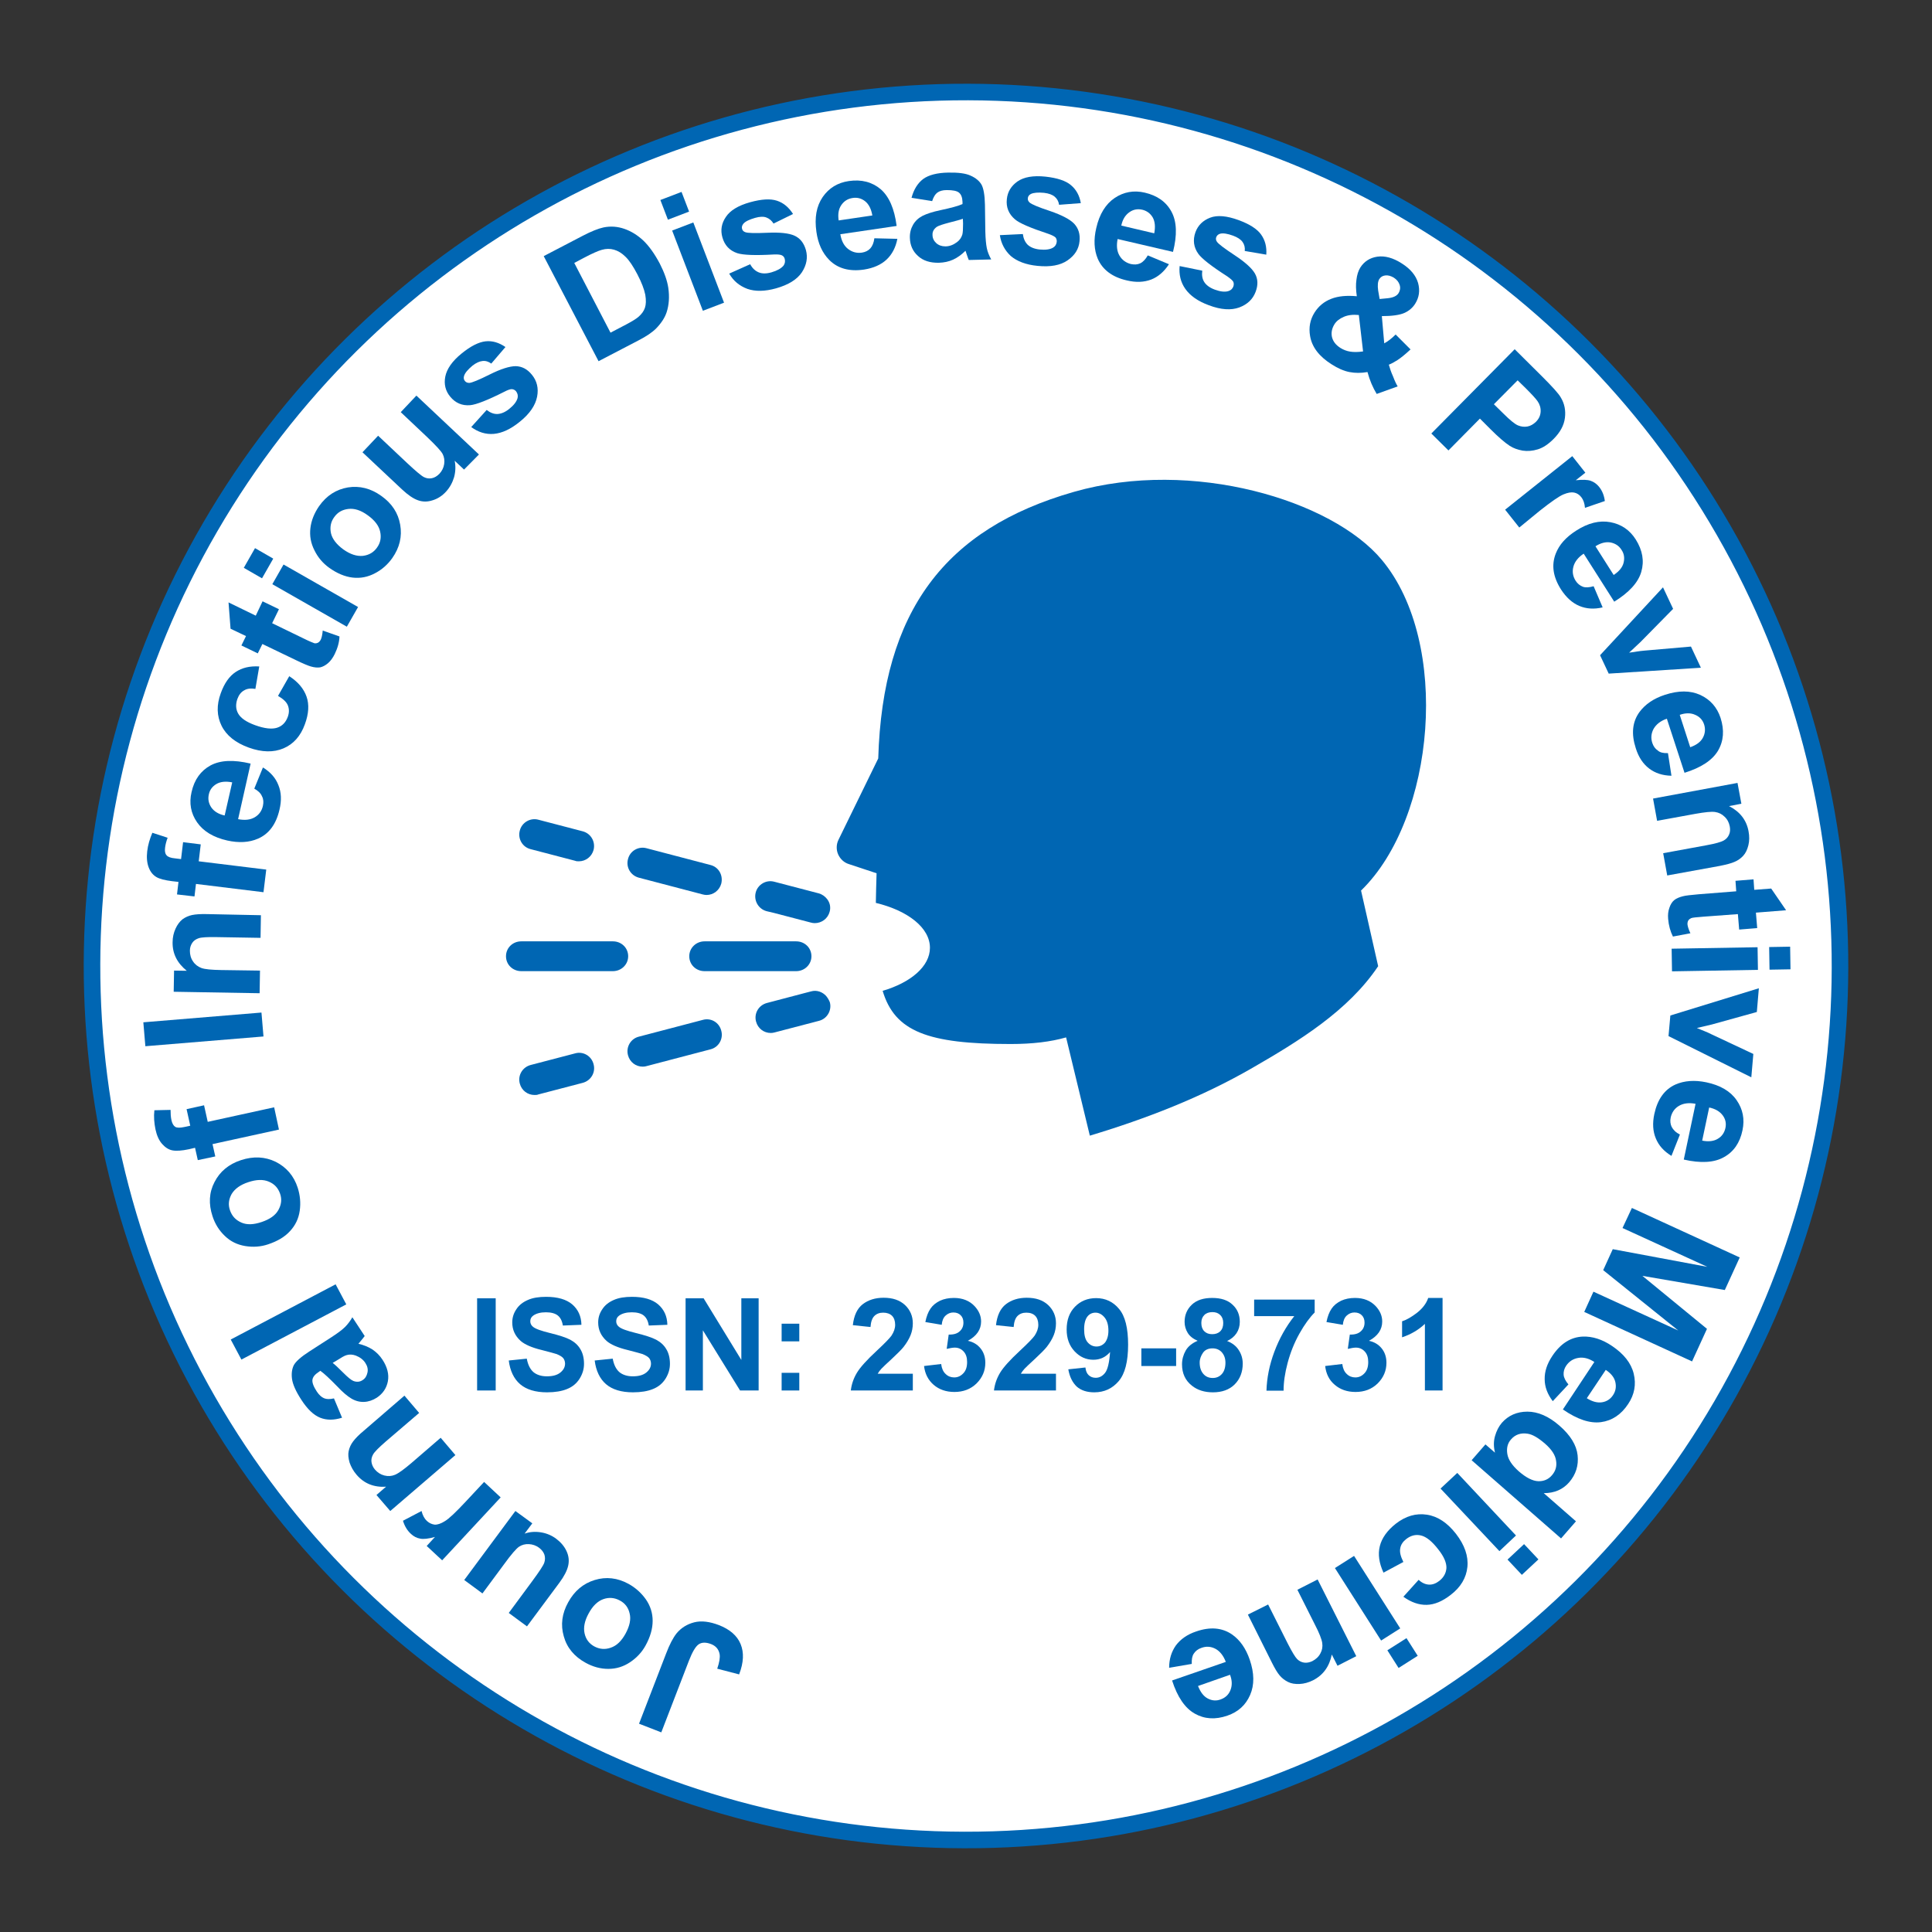 <?xml version="1.0" encoding="utf-8"?>
<!-- Generator: Adobe Illustrator 23.0.2, SVG Export Plug-In . SVG Version: 6.00 Build 0)  -->
<svg version="1.1" id="Layer_1" xmlns="http://www.w3.org/2000/svg" xmlns:xlink="http://www.w3.org/1999/xlink" x="0px" y="0px"
	 viewBox="0 0 105 105" style="enable-background:new 0 0 105 105;" xml:space="preserve">
<rect x="0" y="0" width="105" height="105" fill="#333333" stroke="none"/>
<style type="text/css">
	.st0{fill:#FFFFFF;stroke:#0066B3;stroke-width:0.9;stroke-miterlimit:10;}
	.st1{fill:none;}
	.st2{fill:#0066B3;}
</style>
<ellipse transform="matrix(2.512565e-03 -1 1 2.512565e-03 -0.132 104.868)" class="st0" cx="52.5" cy="52.5" rx="47.5" ry="47.5"/>
<g>
	<path class="st1" d="M90.86,52.5c0,21.19-17.18,38.36-38.36,38.36S14.14,73.69,14.14,52.5S31.31,14.14,52.5,14.14
		S90.86,31.31,90.86,52.5z"/>
	<path class="st2" d="M35.94,94.15l-1.21-0.47l1.47-3.81c0.19-0.5,0.38-0.86,0.57-1.1c0.25-0.3,0.57-0.5,0.96-0.6
		s0.84-0.04,1.34,0.15c0.59,0.23,0.99,0.57,1.18,1.03c0.19,0.46,0.17,1-0.08,1.65l-1.19-0.31c0.12-0.35,0.16-0.61,0.13-0.79
		c-0.05-0.27-0.21-0.45-0.47-0.55c-0.27-0.1-0.49-0.1-0.66,0.01c-0.17,0.11-0.35,0.41-0.54,0.9L35.94,94.15z"/>
	<path class="st2" d="M35.08,89.44c-0.2,0.36-0.48,0.66-0.84,0.9s-0.75,0.36-1.18,0.36c-0.42,0-0.83-0.11-1.23-0.33
		c-0.62-0.34-1.02-0.82-1.19-1.44c-0.18-0.62-0.1-1.24,0.24-1.85c0.34-0.62,0.82-1.02,1.44-1.21c0.62-0.19,1.24-0.12,1.84,0.21
		c0.38,0.21,0.69,0.49,0.94,0.84c0.25,0.36,0.37,0.75,0.37,1.17C35.47,88.52,35.34,88.97,35.08,89.44z M34,88.78
		c0.22-0.41,0.3-0.77,0.22-1.09c-0.07-0.32-0.25-0.56-0.54-0.71c-0.28-0.15-0.58-0.18-0.89-0.07c-0.31,0.11-0.58,0.37-0.8,0.78
		c-0.22,0.4-0.29,0.76-0.22,1.08s0.25,0.56,0.53,0.71c0.28,0.15,0.58,0.18,0.89,0.07C33.52,89.44,33.78,89.18,34,88.78z"/>
	<path class="st2" d="M28.93,82.79l-0.42,0.56c0.28-0.1,0.58-0.12,0.89-0.07c0.31,0.05,0.59,0.17,0.83,0.35
		c0.25,0.19,0.44,0.41,0.56,0.67c0.12,0.26,0.15,0.52,0.09,0.79s-0.22,0.58-0.48,0.93l-1.76,2.37l-0.99-0.73l1.27-1.72
		c0.39-0.53,0.61-0.86,0.66-1.01c0.05-0.15,0.05-0.29,0.01-0.43c-0.05-0.14-0.14-0.27-0.29-0.38c-0.17-0.13-0.36-0.19-0.56-0.2
		c-0.2-0.01-0.38,0.04-0.53,0.14c-0.15,0.1-0.43,0.42-0.82,0.96l-1.17,1.58l-0.99-0.73l2.78-3.75L28.93,82.79z"/>
	<path class="st2" d="M26.31,80.54l0.9,0.84l-3.18,3.42l-0.84-0.78l0.45-0.49c-0.36,0.1-0.63,0.13-0.81,0.09
		c-0.18-0.03-0.35-0.12-0.49-0.25c-0.21-0.19-0.35-0.43-0.44-0.72l1.01-0.53c0.06,0.24,0.16,0.42,0.29,0.54
		c0.13,0.12,0.27,0.18,0.42,0.2c0.15,0.01,0.34-0.05,0.56-0.19c0.22-0.13,0.6-0.49,1.14-1.07L26.31,80.54z"/>
	<path class="st2" d="M21.98,75.85l0.8,0.94l-1.81,1.55c-0.38,0.33-0.61,0.56-0.69,0.7c-0.08,0.14-0.11,0.28-0.09,0.42
		c0.02,0.14,0.08,0.28,0.19,0.41c0.14,0.16,0.31,0.27,0.51,0.32s0.39,0.04,0.58-0.04c0.19-0.08,0.48-0.29,0.88-0.63l1.6-1.38
		l0.8,0.94l-3.54,3.04l-0.75-0.87l0.52-0.45c-0.67,0.04-1.2-0.18-1.6-0.65c-0.18-0.21-0.3-0.43-0.38-0.66
		c-0.07-0.24-0.09-0.45-0.05-0.63c0.04-0.19,0.12-0.36,0.24-0.52c0.12-0.16,0.31-0.36,0.59-0.59L21.98,75.85z"/>
	<path class="st2" d="M18.15,76l0.44,1.05c-0.45,0.14-0.84,0.14-1.19,0c-0.35-0.14-0.69-0.46-1.02-0.97
		c-0.3-0.46-0.47-0.84-0.51-1.14c-0.04-0.3,0-0.55,0.1-0.75c0.11-0.2,0.39-0.45,0.84-0.74l1.21-0.78c0.34-0.22,0.59-0.41,0.73-0.55
		s0.28-0.32,0.4-0.53l0.67,1.02c-0.05,0.07-0.13,0.17-0.24,0.3c-0.05,0.06-0.08,0.1-0.1,0.12c0.29,0.07,0.54,0.17,0.76,0.31
		c0.22,0.15,0.4,0.33,0.55,0.56c0.26,0.4,0.36,0.79,0.29,1.17c-0.07,0.37-0.27,0.67-0.6,0.89c-0.22,0.14-0.45,0.22-0.69,0.23
		c-0.24,0.01-0.47-0.05-0.69-0.18c-0.22-0.13-0.48-0.35-0.78-0.67c-0.41-0.42-0.71-0.7-0.91-0.84l-0.1,0.07
		c-0.2,0.13-0.31,0.27-0.33,0.42c-0.02,0.15,0.06,0.37,0.24,0.64c0.12,0.18,0.25,0.3,0.39,0.36S17.92,76.05,18.15,76z M18.08,74.07
		c0.13,0.1,0.32,0.28,0.57,0.53c0.25,0.25,0.43,0.4,0.55,0.45c0.18,0.07,0.35,0.06,0.5-0.04c0.15-0.09,0.23-0.23,0.27-0.41
		c0.04-0.18,0-0.35-0.11-0.52c-0.12-0.19-0.3-0.32-0.53-0.41c-0.17-0.06-0.34-0.07-0.5-0.02c-0.11,0.03-0.28,0.13-0.53,0.29
		L18.08,74.07z"/>
	<path class="st2" d="M18.82,70.89l-5.7,3l-0.58-1.09l5.7-3L18.82,70.89z"/>
	<path class="st2" d="M14.56,67.63c-0.39,0.13-0.8,0.16-1.23,0.09c-0.43-0.07-0.8-0.25-1.1-0.54c-0.31-0.29-0.54-0.65-0.68-1.08
		c-0.22-0.67-0.19-1.29,0.11-1.86c0.29-0.57,0.77-0.97,1.44-1.19c0.67-0.22,1.3-0.19,1.88,0.09c0.58,0.29,0.99,0.76,1.2,1.41
		c0.13,0.41,0.17,0.82,0.11,1.25c-0.06,0.43-0.24,0.8-0.53,1.11C15.47,67.23,15.07,67.46,14.56,67.63z M14.23,66.41
		c0.44-0.15,0.74-0.36,0.9-0.65c0.16-0.29,0.2-0.58,0.09-0.89s-0.3-0.52-0.61-0.65c-0.3-0.13-0.68-0.12-1.12,0.03
		c-0.43,0.14-0.73,0.36-0.9,0.64c-0.16,0.29-0.2,0.58-0.09,0.89s0.3,0.52,0.61,0.66S13.79,66.56,14.23,66.41z"/>
	<path class="st2" d="M10.75,63.05l-0.15-0.67l-0.34,0.08c-0.38,0.08-0.68,0.1-0.89,0.06c-0.21-0.04-0.39-0.16-0.56-0.35
		s-0.29-0.46-0.36-0.79c-0.07-0.34-0.1-0.69-0.06-1.04l0.88-0.02c0,0.2,0.01,0.39,0.05,0.57c0.04,0.17,0.11,0.29,0.2,0.35
		c0.1,0.06,0.26,0.06,0.5,0.01l0.32-0.07l-0.2-0.9l0.95-0.21l0.2,0.9l3.61-0.79l0.26,1.21l-3.61,0.79l0.15,0.67L10.75,63.05z"/>
	<path class="st2" d="M14.32,56.33L7.9,56.86l-0.11-1.3l6.42-0.53L14.32,56.33z"/>
	<path class="st2" d="M14.18,49.74l-0.02,1.23l-2.38-0.04c-0.5-0.01-0.83,0.01-0.98,0.06c-0.15,0.05-0.27,0.13-0.35,0.25
		c-0.08,0.12-0.13,0.26-0.13,0.43c0,0.21,0.05,0.41,0.17,0.58c0.11,0.17,0.27,0.29,0.46,0.36c0.19,0.07,0.55,0.1,1.07,0.11
		l2.11,0.03l-0.02,1.23l-4.67-0.08l0.02-1.15l0.69,0.01c-0.52-0.42-0.78-0.93-0.77-1.55c0-0.27,0.06-0.52,0.16-0.74
		c0.1-0.22,0.23-0.39,0.38-0.51c0.15-0.11,0.33-0.19,0.52-0.23c0.19-0.04,0.47-0.06,0.83-0.05L14.18,49.74z"/>
	<path class="st2" d="M9.62,48.61l0.08-0.68l-0.35-0.04c-0.39-0.05-0.68-0.12-0.86-0.23c-0.18-0.11-0.32-0.28-0.41-0.52
		c-0.09-0.24-0.12-0.53-0.08-0.87c0.04-0.35,0.14-0.68,0.28-1.01l0.83,0.27c-0.07,0.19-0.12,0.37-0.14,0.55
		c-0.02,0.18,0,0.31,0.08,0.4c0.07,0.09,0.23,0.15,0.46,0.17l0.33,0.04l0.11-0.92l0.96,0.12l-0.11,0.92l3.67,0.45l-0.15,1.23
		l-3.67-0.45l-0.08,0.68L9.62,48.61z"/>
	<path class="st2" d="M13.82,42.86l0.47-1.15c0.41,0.25,0.69,0.57,0.84,0.96c0.16,0.39,0.18,0.83,0.06,1.33
		c-0.18,0.79-0.57,1.32-1.17,1.58c-0.48,0.21-1.04,0.24-1.67,0.1c-0.75-0.17-1.3-0.5-1.64-0.99c-0.34-0.49-0.44-1.04-0.3-1.64
		c0.15-0.68,0.5-1.16,1.03-1.45c0.54-0.29,1.26-0.32,2.18-0.1l-0.68,3.02c0.36,0.07,0.66,0.04,0.9-0.1
		c0.24-0.14,0.39-0.35,0.45-0.63c0.04-0.19,0.03-0.36-0.05-0.51C14.17,43.11,14.03,42.98,13.82,42.86z M12.62,42.52
		c-0.35-0.07-0.64-0.04-0.86,0.09s-0.36,0.32-0.41,0.56c-0.06,0.26-0.01,0.5,0.14,0.72c0.15,0.21,0.39,0.36,0.72,0.43L12.62,42.52z"
		/>
	<path class="st2" d="M14.09,36.22l-0.21,1.22c-0.24-0.04-0.45-0.02-0.61,0.08c-0.17,0.09-0.29,0.25-0.37,0.47
		c-0.1,0.29-0.09,0.56,0.05,0.8s0.44,0.45,0.91,0.62c0.52,0.19,0.92,0.23,1.2,0.14s0.47-0.29,0.58-0.59
		c0.08-0.22,0.08-0.42,0.01-0.61c-0.07-0.19-0.25-0.36-0.54-0.53l0.61-1.07c0.48,0.31,0.79,0.68,0.94,1.11
		c0.15,0.43,0.12,0.93-0.09,1.5c-0.23,0.64-0.62,1.08-1.16,1.31c-0.54,0.23-1.17,0.22-1.89-0.04c-0.72-0.26-1.22-0.66-1.48-1.19
		s-0.28-1.12-0.04-1.77c0.19-0.53,0.46-0.92,0.81-1.15S13.57,36.19,14.09,36.22z"/>
	<path class="st2" d="M14.27,32.68l0.89,0.43l-0.37,0.76l1.69,0.82c0.34,0.17,0.55,0.25,0.61,0.27c0.06,0.01,0.13,0,0.19-0.03
		s0.11-0.09,0.15-0.16c0.05-0.1,0.09-0.27,0.11-0.5l0.91,0.32c-0.01,0.31-0.1,0.63-0.26,0.96c-0.1,0.2-0.22,0.37-0.36,0.49
		s-0.29,0.2-0.43,0.23c-0.14,0.02-0.31,0.01-0.51-0.05c-0.14-0.04-0.41-0.15-0.8-0.34l-1.83-0.88l-0.25,0.51l-0.89-0.43l0.25-0.51
		l-0.84-0.4l-0.11-1.43l1.48,0.72L14.27,32.68z"/>
	<path class="st2" d="M14.24,31.43l-0.99-0.57l0.61-1.07l0.99,0.57L14.24,31.43z M18.85,34.06l-4.05-2.31l0.61-1.07l4.05,2.31
		L18.85,34.06z"/>
	<path class="st2" d="M17.88,30.85c-0.33-0.24-0.6-0.55-0.79-0.94c-0.2-0.39-0.27-0.79-0.22-1.21c0.05-0.42,0.21-0.81,0.47-1.19
		c0.41-0.58,0.93-0.91,1.57-1.02c0.63-0.1,1.24,0.05,1.81,0.46c0.58,0.41,0.92,0.93,1.03,1.57c0.11,0.64-0.03,1.24-0.43,1.81
		c-0.25,0.35-0.56,0.63-0.95,0.83c-0.38,0.2-0.78,0.28-1.21,0.23C18.74,31.34,18.31,31.16,17.88,30.85z M18.66,29.86
		c0.38,0.27,0.73,0.38,1.06,0.35c0.33-0.04,0.59-0.19,0.77-0.45c0.19-0.26,0.24-0.55,0.17-0.87c-0.07-0.32-0.3-0.62-0.68-0.89
		c-0.37-0.27-0.72-0.38-1.05-0.34c-0.33,0.04-0.58,0.18-0.77,0.45c-0.19,0.26-0.24,0.56-0.17,0.88
		C18.06,29.29,18.29,29.59,18.66,29.86z"/>
	<path class="st2" d="M25.22,25.52l-0.51-0.48c0.06,0.29,0.05,0.59-0.03,0.89c-0.09,0.3-0.23,0.56-0.44,0.79
		c-0.21,0.23-0.46,0.39-0.73,0.47c-0.27,0.09-0.54,0.09-0.79,0c-0.26-0.09-0.55-0.29-0.87-0.59l-2.15-2.02l0.85-0.9l1.56,1.47
		c0.48,0.45,0.79,0.71,0.93,0.78c0.14,0.07,0.28,0.09,0.43,0.06c0.15-0.03,0.28-0.11,0.41-0.24c0.14-0.15,0.23-0.33,0.26-0.53
		c0.03-0.2,0-0.38-0.08-0.54c-0.08-0.16-0.37-0.47-0.85-0.93l-1.43-1.35l0.85-0.9l3.4,3.2L25.22,25.52z"/>
	<path class="st2" d="M25.61,23.21l0.84-0.93c0.19,0.15,0.39,0.23,0.59,0.22c0.2-0.01,0.42-0.1,0.64-0.28
		c0.25-0.2,0.4-0.4,0.45-0.59c0.03-0.13,0-0.25-0.08-0.36c-0.06-0.07-0.13-0.11-0.22-0.12c-0.08-0.01-0.23,0.04-0.42,0.14
		c-0.91,0.46-1.53,0.7-1.85,0.73c-0.45,0.04-0.81-0.12-1.09-0.46c-0.26-0.31-0.35-0.68-0.27-1.09s0.37-0.84,0.89-1.26
		c0.49-0.4,0.93-0.62,1.3-0.66s0.73,0.07,1.08,0.31l-0.77,0.9c-0.15-0.11-0.31-0.16-0.48-0.14s-0.35,0.1-0.55,0.26
		c-0.25,0.21-0.4,0.39-0.45,0.55c-0.03,0.11-0.02,0.2,0.05,0.28c0.06,0.07,0.13,0.1,0.24,0.1c0.14-0.01,0.51-0.16,1.11-0.46
		c0.6-0.3,1.08-0.45,1.41-0.45c0.34,0.01,0.63,0.16,0.88,0.47c0.27,0.33,0.37,0.73,0.28,1.19s-0.39,0.92-0.94,1.36
		c-0.49,0.4-0.96,0.62-1.41,0.66S25.98,23.48,25.61,23.21z"/>
	<path class="st2" d="M29.55,13.92l2.11-1.1c0.48-0.25,0.86-0.4,1.14-0.46c0.39-0.08,0.77-0.05,1.14,0.08s0.71,0.34,1.03,0.64
		c0.31,0.3,0.61,0.72,0.89,1.25c0.24,0.47,0.4,0.91,0.46,1.31c0.07,0.49,0.04,0.93-0.09,1.33c-0.1,0.3-0.29,0.59-0.57,0.88
		c-0.21,0.21-0.53,0.43-0.96,0.65l-2.17,1.13L29.55,13.92z M31.21,14.29l1.97,3.79l0.86-0.45c0.32-0.17,0.55-0.31,0.67-0.42
		c0.16-0.14,0.28-0.3,0.34-0.48s0.07-0.41,0.02-0.71c-0.06-0.3-0.2-0.67-0.43-1.11c-0.23-0.44-0.44-0.76-0.65-0.96
		c-0.2-0.2-0.41-0.32-0.62-0.38s-0.43-0.06-0.67,0.01c-0.18,0.05-0.51,0.19-0.98,0.44L31.21,14.29z"/>
	<path class="st2" d="M36.3,11.94l-0.41-1.07l1.15-0.44l0.41,1.07L36.3,11.94z M38.2,16.89l-1.67-4.36l1.15-0.44l1.67,4.36
		L38.2,16.89z"/>
	<path class="st2" d="M39.63,14.87l1.14-0.51c0.12,0.22,0.27,0.36,0.46,0.44c0.19,0.08,0.42,0.08,0.7,0
		c0.31-0.09,0.52-0.21,0.65-0.36c0.08-0.11,0.1-0.23,0.07-0.36c-0.02-0.09-0.07-0.16-0.15-0.2c-0.07-0.04-0.22-0.06-0.44-0.05
		c-1.02,0.06-1.68,0.03-1.99-0.07c-0.42-0.14-0.69-0.43-0.81-0.86c-0.11-0.39-0.05-0.76,0.19-1.11c0.23-0.35,0.67-0.62,1.32-0.8
		c0.62-0.17,1.1-0.2,1.46-0.08s0.64,0.36,0.87,0.72l-1.06,0.52c-0.1-0.16-0.23-0.27-0.39-0.33c-0.16-0.06-0.36-0.05-0.61,0.02
		c-0.31,0.09-0.53,0.19-0.64,0.32c-0.07,0.09-0.1,0.18-0.07,0.28c0.02,0.08,0.08,0.15,0.18,0.18c0.13,0.05,0.53,0.06,1.2,0.03
		s1.17,0.02,1.47,0.16c0.31,0.14,0.51,0.4,0.62,0.78c0.11,0.41,0.04,0.81-0.22,1.21c-0.26,0.39-0.73,0.68-1.4,0.87
		c-0.61,0.17-1.13,0.18-1.56,0.03C40.19,15.54,39.86,15.27,39.63,14.87z"/>
	<path class="st2" d="M47.52,12.95l1.25,0.03c-0.09,0.47-0.29,0.85-0.59,1.13s-0.71,0.46-1.22,0.54c-0.8,0.12-1.44-0.06-1.9-0.53
		c-0.37-0.38-0.6-0.88-0.69-1.52c-0.11-0.77,0-1.39,0.34-1.89c0.34-0.49,0.81-0.78,1.42-0.87c0.69-0.1,1.26,0.05,1.73,0.44
		c0.46,0.4,0.75,1.06,0.87,2l-3.06,0.45c0.06,0.36,0.2,0.63,0.42,0.8s0.47,0.24,0.75,0.2c0.19-0.03,0.34-0.1,0.46-0.23
		C47.41,13.38,47.49,13.19,47.52,12.95z M47.41,11.71c-0.06-0.35-0.19-0.61-0.39-0.77c-0.2-0.16-0.43-0.22-0.68-0.18
		c-0.27,0.04-0.47,0.17-0.62,0.39s-0.19,0.5-0.14,0.83L47.41,11.71z"/>
	<path class="st2" d="M50.66,10.93l-1.12-0.18c0.12-0.45,0.33-0.79,0.63-1.02c0.3-0.22,0.76-0.34,1.36-0.35
		c0.55-0.01,0.96,0.04,1.23,0.17c0.27,0.12,0.47,0.29,0.58,0.48s0.18,0.57,0.19,1.1l0.02,1.44c0.01,0.41,0.04,0.71,0.08,0.91
		s0.12,0.4,0.24,0.62l-1.22,0.03c-0.03-0.08-0.08-0.2-0.13-0.36c-0.02-0.07-0.04-0.12-0.05-0.14c-0.21,0.21-0.43,0.37-0.67,0.48
		c-0.24,0.11-0.49,0.16-0.77,0.17c-0.48,0.01-0.86-0.11-1.14-0.37c-0.28-0.25-0.43-0.58-0.44-0.98c-0.01-0.26,0.05-0.5,0.17-0.71
		c0.12-0.21,0.29-0.37,0.52-0.49c0.22-0.11,0.55-0.22,0.98-0.31c0.57-0.12,0.97-0.23,1.19-0.33l0-0.12c-0.01-0.24-0.07-0.4-0.19-0.5
		c-0.12-0.1-0.34-0.14-0.67-0.14c-0.22,0-0.39,0.05-0.51,0.14C50.83,10.55,50.73,10.71,50.66,10.93z M52.33,11.89
		c-0.16,0.06-0.41,0.12-0.75,0.21s-0.56,0.16-0.67,0.23c-0.16,0.12-0.24,0.26-0.23,0.44c0,0.17,0.07,0.32,0.2,0.44
		c0.13,0.12,0.3,0.18,0.5,0.18c0.22,0,0.43-0.08,0.63-0.23c0.15-0.11,0.24-0.25,0.29-0.41c0.03-0.11,0.04-0.31,0.04-0.6L52.33,11.89
		z"/>
	<path class="st2" d="M54.34,12.78l1.25-0.06c0.03,0.24,0.12,0.44,0.26,0.58c0.15,0.14,0.37,0.23,0.65,0.26
		c0.32,0.03,0.56,0,0.73-0.1c0.12-0.07,0.18-0.17,0.2-0.31c0.01-0.09-0.01-0.17-0.06-0.24c-0.06-0.06-0.19-0.13-0.39-0.2
		c-0.97-0.32-1.58-0.58-1.82-0.79c-0.34-0.29-0.49-0.66-0.44-1.1c0.04-0.4,0.24-0.72,0.58-0.96c0.35-0.24,0.85-0.33,1.52-0.26
		c0.63,0.07,1.1,0.22,1.38,0.46c0.29,0.24,0.47,0.57,0.54,0.98l-1.18,0.09c-0.03-0.19-0.11-0.33-0.24-0.44
		c-0.13-0.11-0.32-0.18-0.58-0.21c-0.32-0.03-0.56-0.01-0.71,0.06c-0.1,0.05-0.16,0.13-0.17,0.23c-0.01,0.09,0.02,0.17,0.1,0.24
		c0.1,0.09,0.47,0.25,1.11,0.46c0.64,0.22,1.08,0.45,1.31,0.69c0.23,0.25,0.33,0.56,0.29,0.95c-0.04,0.43-0.26,0.77-0.65,1.04
		c-0.39,0.27-0.93,0.37-1.63,0.3c-0.63-0.06-1.12-0.25-1.46-0.54C54.61,13.61,54.41,13.24,54.34,12.78z"/>
	<path class="st2" d="M62.38,13.88l1.15,0.48c-0.26,0.4-0.58,0.68-0.96,0.83c-0.39,0.15-0.83,0.17-1.33,0.05
		c-0.79-0.18-1.32-0.58-1.58-1.18c-0.2-0.48-0.23-1.04-0.08-1.67c0.17-0.75,0.51-1.3,1-1.63s1.04-0.43,1.64-0.29
		c0.68,0.16,1.16,0.5,1.45,1.04s0.31,1.27,0.08,2.18l-3.01-0.7c-0.07,0.36-0.04,0.66,0.1,0.9c0.14,0.24,0.35,0.39,0.62,0.46
		c0.19,0.04,0.36,0.03,0.51-0.04S62.26,14.09,62.38,13.88z M62.73,12.68c0.07-0.35,0.04-0.64-0.08-0.86
		c-0.13-0.22-0.32-0.36-0.56-0.42c-0.26-0.06-0.5-0.02-0.72,0.14s-0.36,0.39-0.43,0.72L62.73,12.68z"/>
	<path class="st2" d="M64.11,14.46l1.23,0.25c-0.03,0.24,0,0.45,0.11,0.62c0.11,0.17,0.3,0.31,0.57,0.41
		c0.3,0.11,0.55,0.14,0.74,0.08c0.13-0.04,0.22-0.12,0.27-0.25c0.03-0.09,0.03-0.17,0-0.25c-0.04-0.08-0.15-0.17-0.33-0.3
		c-0.86-0.55-1.38-0.96-1.57-1.22c-0.26-0.36-0.31-0.76-0.16-1.18c0.14-0.38,0.41-0.64,0.8-0.79c0.39-0.15,0.91-0.1,1.54,0.13
		c0.6,0.22,1.01,0.48,1.23,0.79s0.31,0.67,0.28,1.09l-1.17-0.2c0.02-0.19-0.02-0.35-0.12-0.49c-0.1-0.14-0.27-0.25-0.51-0.34
		c-0.3-0.11-0.54-0.15-0.7-0.11c-0.11,0.03-0.18,0.09-0.22,0.19c-0.03,0.08-0.02,0.17,0.04,0.25c0.08,0.12,0.4,0.36,0.96,0.73
		s0.93,0.7,1.1,0.99c0.17,0.3,0.18,0.63,0.04,1c-0.15,0.4-0.44,0.68-0.89,0.85c-0.44,0.16-0.99,0.13-1.65-0.12
		c-0.6-0.22-1.02-0.52-1.28-0.89S64.07,14.92,64.11,14.46z"/>
	<path class="st2" d="M75.96,21l-1.14,0.41c-0.21-0.35-0.38-0.74-0.5-1.19c-0.35,0.06-0.67,0.06-0.98,0
		c-0.31-0.06-0.63-0.2-0.97-0.42c-0.68-0.43-1.07-0.94-1.17-1.54c-0.08-0.46,0-0.89,0.24-1.27c0.22-0.35,0.52-0.6,0.91-0.75
		c0.38-0.15,0.85-0.19,1.39-0.14c-0.05-0.34-0.06-0.64-0.02-0.9c0.03-0.26,0.1-0.48,0.21-0.66c0.21-0.33,0.52-0.53,0.92-0.59
		c0.41-0.06,0.86,0.06,1.34,0.37c0.47,0.3,0.76,0.65,0.88,1.06c0.11,0.41,0.06,0.78-0.16,1.13c-0.14,0.22-0.34,0.39-0.59,0.5
		s-0.66,0.17-1.22,0.17l0.13,1.48c0.19-0.1,0.4-0.26,0.62-0.48l0.81,0.81c-0.3,0.28-0.54,0.47-0.71,0.58s-0.32,0.19-0.47,0.25
		c0.05,0.18,0.12,0.4,0.23,0.64C75.81,20.73,75.9,20.9,75.96,21z M73.85,17.12c-0.32-0.03-0.59,0-0.82,0.1s-0.4,0.23-0.51,0.41
		c-0.14,0.23-0.18,0.46-0.13,0.69c0.06,0.24,0.21,0.43,0.46,0.59c0.16,0.1,0.34,0.17,0.53,0.2c0.19,0.03,0.42,0.03,0.7-0.01
		L73.85,17.12z M74.98,16.25l0.42-0.04c0.31-0.03,0.51-0.12,0.61-0.28c0.08-0.13,0.11-0.28,0.06-0.44s-0.15-0.29-0.32-0.4
		c-0.17-0.1-0.32-0.14-0.47-0.12c-0.15,0.02-0.25,0.09-0.32,0.2c-0.08,0.13-0.1,0.34-0.06,0.62L74.98,16.25z"/>
	<path class="st2" d="M77.79,23.56l4.53-4.58l1.48,1.47c0.56,0.56,0.91,0.94,1.03,1.16c0.2,0.33,0.27,0.7,0.22,1.1
		c-0.05,0.41-0.26,0.79-0.62,1.15c-0.28,0.28-0.56,0.47-0.85,0.56c-0.29,0.09-0.57,0.11-0.83,0.07c-0.27-0.05-0.5-0.13-0.7-0.26
		c-0.26-0.17-0.61-0.47-1.02-0.88l-0.6-0.6l-1.71,1.73L77.79,23.56z M82.48,20.67l-1.29,1.3l0.51,0.5c0.36,0.36,0.63,0.58,0.8,0.65
		c0.17,0.07,0.34,0.09,0.51,0.06c0.17-0.03,0.32-0.12,0.46-0.25c0.17-0.17,0.25-0.35,0.26-0.56s-0.05-0.4-0.17-0.57
		c-0.09-0.13-0.3-0.36-0.63-0.69L82.48,20.67z"/>
	<path class="st2" d="M82.57,28.67l-0.77-0.97l3.65-2.91l0.71,0.9l-0.52,0.41c0.37-0.04,0.64-0.03,0.81,0.03
		c0.17,0.06,0.33,0.17,0.45,0.32c0.18,0.22,0.28,0.48,0.32,0.78l-1.08,0.37c-0.02-0.25-0.09-0.44-0.2-0.58
		c-0.11-0.14-0.24-0.22-0.39-0.25s-0.34,0-0.58,0.1c-0.24,0.1-0.67,0.4-1.29,0.89L82.57,28.67z"/>
	<path class="st2" d="M86.61,31.86l0.49,1.15c-0.47,0.11-0.89,0.08-1.27-0.08c-0.38-0.16-0.71-0.46-0.99-0.89
		c-0.44-0.69-0.53-1.33-0.29-1.95c0.19-0.49,0.56-0.9,1.11-1.25c0.65-0.42,1.27-0.57,1.86-0.46c0.59,0.11,1.05,0.42,1.38,0.94
		c0.37,0.59,0.47,1.17,0.3,1.76c-0.17,0.58-0.66,1.12-1.47,1.62l-1.66-2.61c-0.3,0.2-0.49,0.44-0.56,0.71
		c-0.07,0.27-0.03,0.52,0.12,0.76c0.1,0.16,0.24,0.27,0.4,0.33C86.17,31.94,86.37,31.93,86.61,31.86z M87.7,31.25
		c0.3-0.2,0.48-0.42,0.54-0.67s0.03-0.48-0.11-0.69c-0.14-0.23-0.35-0.36-0.61-0.41c-0.26-0.04-0.53,0.03-0.81,0.21L87.7,31.25z"/>
	<path class="st2" d="M86.96,35.61l3.42-3.69l0.55,1.17l-1.78,1.81l-0.61,0.57c0.21-0.03,0.35-0.04,0.42-0.06
		c0.14-0.02,0.27-0.04,0.41-0.05l2.53-0.22l0.54,1.15l-5.01,0.32L86.96,35.61z"/>
	<path class="st2" d="M90.65,40.93l0.19,1.23c-0.48-0.01-0.88-0.14-1.21-0.39c-0.33-0.25-0.58-0.62-0.73-1.11
		c-0.25-0.77-0.19-1.42,0.2-1.96c0.31-0.42,0.77-0.74,1.39-0.94c0.74-0.24,1.37-0.24,1.92,0.01c0.54,0.25,0.91,0.67,1.1,1.25
		c0.21,0.66,0.17,1.25-0.14,1.78c-0.31,0.52-0.92,0.92-1.82,1.2l-0.96-2.94c-0.35,0.12-0.58,0.31-0.72,0.55
		c-0.13,0.24-0.16,0.5-0.07,0.77c0.06,0.18,0.16,0.32,0.3,0.41C90.22,40.9,90.41,40.94,90.65,40.93z M91.86,40.61
		c0.34-0.12,0.57-0.29,0.69-0.52c0.12-0.22,0.14-0.46,0.07-0.7c-0.08-0.26-0.25-0.44-0.49-0.54c-0.24-0.11-0.52-0.11-0.84,0
		L91.86,40.61z"/>
	<path class="st2" d="M90.61,47.58l-0.22-1.21l2.34-0.43c0.5-0.09,0.81-0.18,0.95-0.26c0.14-0.08,0.23-0.18,0.29-0.32
		c0.06-0.13,0.07-0.28,0.04-0.44c-0.04-0.21-0.13-0.39-0.28-0.53c-0.15-0.15-0.32-0.23-0.52-0.26c-0.2-0.03-0.56,0.01-1.07,0.1
		l-2.08,0.38l-0.22-1.21l4.59-0.85l0.21,1.13l-0.67,0.13c0.59,0.3,0.95,0.76,1.06,1.37c0.05,0.27,0.05,0.52-0.01,0.76
		c-0.06,0.24-0.15,0.43-0.28,0.57c-0.13,0.14-0.28,0.25-0.47,0.33c-0.18,0.08-0.45,0.15-0.8,0.22L90.61,47.58z"/>
	<path class="st2" d="M95.5,50.44l-0.98,0.08l-0.07-0.84l-1.88,0.14c-0.38,0.03-0.6,0.05-0.66,0.08s-0.11,0.06-0.15,0.12
		c-0.04,0.06-0.05,0.13-0.05,0.21c0.01,0.11,0.06,0.28,0.16,0.49l-0.95,0.18c-0.14-0.28-0.23-0.6-0.26-0.96
		c-0.02-0.22,0-0.42,0.07-0.61c0.06-0.18,0.15-0.32,0.26-0.41c0.11-0.09,0.27-0.16,0.47-0.21c0.14-0.04,0.43-0.07,0.87-0.11
		l2.03-0.16l-0.04-0.57l0.98-0.08l0.04,0.57l0.92-0.07l0.81,1.18l-1.64,0.13L95.5,50.44z"/>
	<path class="st2" d="M90.85,51.56l4.67-0.08l0.02,1.23l-4.67,0.08L90.85,51.56z M96.15,51.47l1.14-0.02l0.02,1.23l-1.14,0.02
		L96.15,51.47z"/>
	<path class="st2" d="M90.78,55.19l4.81-1.48l-0.11,1.29l-2.45,0.68l-0.81,0.19c0.2,0.08,0.33,0.14,0.39,0.16
		c0.13,0.05,0.26,0.11,0.38,0.17l2.3,1.08l-0.11,1.27l-4.5-2.24L90.78,55.19z"/>
	<path class="st2" d="M91.3,61.66l-0.46,1.16c-0.41-0.25-0.69-0.56-0.85-0.95c-0.16-0.38-0.19-0.83-0.08-1.33
		c0.17-0.79,0.55-1.33,1.15-1.6c0.48-0.21,1.04-0.25,1.67-0.12c0.76,0.16,1.31,0.48,1.65,0.97c0.34,0.49,0.45,1.03,0.32,1.64
		c-0.14,0.68-0.48,1.17-1.01,1.46c-0.53,0.3-1.26,0.34-2.18,0.13l0.64-3.03c-0.36-0.07-0.66-0.03-0.9,0.11
		c-0.24,0.14-0.39,0.36-0.45,0.63c-0.04,0.19-0.02,0.36,0.05,0.51C90.94,61.41,91.08,61.55,91.3,61.66z M92.51,61.99
		c0.35,0.07,0.64,0.03,0.85-0.1c0.22-0.13,0.35-0.32,0.41-0.57c0.06-0.26,0.01-0.5-0.15-0.71c-0.16-0.21-0.4-0.35-0.73-0.42
		L92.51,61.99z"/>
	<path class="st2" d="M88.69,65.65l5.86,2.69l-0.81,1.77l-4.48-0.77l3.51,2.88l-0.81,1.77l-5.86-2.69l0.5-1.1l4.61,2.11l-4.08-3.28
		l0.52-1.14l5.14,0.96l-4.61-2.11L88.69,65.65z"/>
	<path class="st2" d="M85.24,75.24l-0.85,0.91c-0.29-0.38-0.44-0.78-0.44-1.19c-0.01-0.42,0.13-0.84,0.41-1.26
		c0.45-0.68,1-1.03,1.66-1.06c0.52-0.02,1.06,0.15,1.59,0.51c0.64,0.43,1.04,0.93,1.18,1.51c0.14,0.58,0.04,1.13-0.3,1.64
		c-0.38,0.58-0.88,0.91-1.48,0.99c-0.6,0.08-1.29-0.15-2.07-0.69l1.71-2.58c-0.31-0.2-0.6-0.27-0.88-0.22
		c-0.28,0.05-0.49,0.19-0.65,0.42c-0.11,0.16-0.15,0.33-0.14,0.49S85.08,75.05,85.24,75.24z M86.24,75.99
		c0.3,0.19,0.58,0.26,0.83,0.22c0.25-0.04,0.45-0.17,0.59-0.38c0.15-0.22,0.19-0.46,0.13-0.72s-0.24-0.47-0.52-0.66L86.24,75.99z"/>
	<path class="st2" d="M79.98,79.36l0.75-0.86l0.52,0.45c-0.08-0.32-0.08-0.62,0-0.9s0.2-0.52,0.37-0.72
		c0.35-0.4,0.82-0.61,1.39-0.61s1.16,0.25,1.74,0.76c0.6,0.52,0.93,1.06,0.99,1.61s-0.09,1.04-0.46,1.47
		c-0.34,0.39-0.8,0.59-1.38,0.59l1.75,1.53l-0.81,0.93L79.98,79.36z M83.98,78.47c-0.38-0.33-0.69-0.51-0.95-0.55
		c-0.37-0.06-0.68,0.04-0.91,0.31c-0.19,0.21-0.25,0.48-0.2,0.79c0.05,0.31,0.26,0.62,0.62,0.94c0.4,0.35,0.76,0.53,1.06,0.54
		c0.3,0.01,0.56-0.1,0.75-0.33c0.19-0.22,0.27-0.48,0.22-0.78C84.53,79.08,84.33,78.78,83.98,78.47z"/>
	<path class="st2" d="M79.2,80.05l3.19,3.4l-0.9,0.85l-3.2-3.4L79.2,80.05z M82.83,83.92l0.78,0.83l-0.9,0.84l-0.78-0.83
		L82.83,83.92z"/>
	<path class="st2" d="M76.27,86.78l0.83-0.92c0.18,0.17,0.37,0.25,0.56,0.26c0.19,0.01,0.38-0.06,0.56-0.2
		c0.24-0.19,0.37-0.42,0.39-0.7c0.01-0.28-0.13-0.62-0.44-1.01c-0.34-0.44-0.65-0.69-0.94-0.76s-0.55,0-0.8,0.19
		c-0.18,0.14-0.3,0.31-0.33,0.51c-0.04,0.2,0.02,0.44,0.17,0.74l-1.08,0.58c-0.24-0.52-0.31-1-0.2-1.44
		c0.11-0.44,0.4-0.85,0.87-1.22c0.54-0.42,1.1-0.58,1.69-0.49s1.11,0.44,1.58,1.04c0.47,0.61,0.68,1.21,0.62,1.8
		s-0.36,1.1-0.91,1.52c-0.45,0.35-0.88,0.53-1.3,0.54C77.11,87.23,76.69,87.08,76.27,86.78z"/>
	<path class="st2" d="M73.59,84.56l2.51,3.94l-1.04,0.66l-2.51-3.94L73.59,84.56z M76.44,89.03l0.61,0.96l-1.04,0.66l-0.61-0.96
		L76.44,89.03z"/>
	<path class="st2" d="M67.82,87.75l1.1-0.55l1.07,2.13c0.23,0.45,0.4,0.73,0.51,0.84c0.11,0.11,0.24,0.17,0.38,0.19
		c0.14,0.02,0.29-0.01,0.44-0.08c0.19-0.1,0.34-0.23,0.44-0.42c0.1-0.18,0.13-0.37,0.1-0.57c-0.03-0.2-0.16-0.54-0.4-1l-0.95-1.89
		l1.1-0.56l2.1,4.17l-1.02,0.52l-0.31-0.61c-0.13,0.65-0.47,1.12-1.02,1.4c-0.24,0.12-0.49,0.19-0.73,0.2
		c-0.25,0.01-0.45-0.02-0.63-0.11s-0.32-0.2-0.45-0.35c-0.13-0.15-0.27-0.39-0.43-0.71L67.82,87.75z"/>
	<path class="st2" d="M64.77,90.43l-1.23,0.21c0-0.48,0.13-0.88,0.37-1.22c0.25-0.33,0.61-0.59,1.09-0.75
		c0.77-0.27,1.42-0.21,1.96,0.16c0.43,0.3,0.75,0.76,0.96,1.37c0.25,0.73,0.26,1.37,0.02,1.92c-0.24,0.55-0.65,0.92-1.23,1.12
		c-0.66,0.23-1.25,0.19-1.78-0.11c-0.53-0.3-0.94-0.9-1.23-1.8l2.92-1.01c-0.13-0.34-0.32-0.58-0.56-0.71
		c-0.25-0.13-0.5-0.15-0.77-0.05c-0.18,0.06-0.32,0.17-0.41,0.31C64.79,90,64.76,90.19,64.77,90.43z M65.11,91.63
		c0.13,0.33,0.3,0.56,0.53,0.68c0.23,0.12,0.46,0.14,0.7,0.05c0.25-0.09,0.43-0.25,0.53-0.5s0.1-0.52-0.02-0.84L65.11,91.63z"/>
</g>
<g>
	<path class="st2" d="M25.93,75.57v-5.01h1.01v5.01H25.93z"/>
	<path class="st2" d="M27.65,73.94l0.98-0.1c0.06,0.33,0.18,0.57,0.36,0.73c0.18,0.15,0.43,0.23,0.73,0.23
		c0.33,0,0.57-0.07,0.74-0.21c0.17-0.14,0.25-0.3,0.25-0.48c0-0.12-0.04-0.22-0.1-0.3c-0.07-0.08-0.19-0.15-0.36-0.22
		c-0.12-0.04-0.39-0.11-0.81-0.22c-0.54-0.13-0.92-0.3-1.14-0.49c-0.31-0.28-0.46-0.61-0.46-1.01c0-0.25,0.07-0.49,0.22-0.71
		c0.14-0.22,0.35-0.39,0.63-0.51c0.27-0.12,0.6-0.17,0.99-0.17c0.63,0,1.1,0.14,1.42,0.41c0.32,0.28,0.49,0.64,0.5,1.11l-1.01,0.04
		c-0.04-0.26-0.14-0.44-0.28-0.55s-0.36-0.17-0.64-0.17c-0.29,0-0.52,0.06-0.69,0.18c-0.11,0.08-0.16,0.18-0.16,0.31
		c0,0.12,0.05,0.22,0.15,0.3c0.13,0.11,0.44,0.22,0.93,0.34c0.49,0.12,0.86,0.24,1.09,0.36c0.24,0.13,0.42,0.29,0.55,0.51
		c0.13,0.21,0.2,0.48,0.2,0.8c0,0.29-0.08,0.55-0.24,0.81c-0.16,0.25-0.38,0.44-0.68,0.56c-0.29,0.12-0.66,0.18-1.09,0.18
		c-0.63,0-1.12-0.15-1.46-0.44S27.72,74.5,27.65,73.94z"/>
	<path class="st2" d="M32.32,73.94l0.98-0.1c0.06,0.33,0.18,0.57,0.36,0.73c0.18,0.15,0.43,0.23,0.73,0.23
		c0.33,0,0.57-0.07,0.74-0.21c0.17-0.14,0.25-0.3,0.25-0.48c0-0.12-0.04-0.22-0.1-0.3c-0.07-0.08-0.19-0.15-0.36-0.22
		c-0.12-0.04-0.39-0.11-0.81-0.22c-0.54-0.13-0.92-0.3-1.14-0.49c-0.31-0.28-0.46-0.61-0.46-1.01c0-0.25,0.07-0.49,0.22-0.71
		c0.14-0.22,0.35-0.39,0.63-0.51c0.27-0.12,0.6-0.17,0.99-0.17c0.63,0,1.1,0.14,1.42,0.41c0.32,0.28,0.49,0.64,0.5,1.11l-1.01,0.04
		c-0.04-0.26-0.14-0.44-0.28-0.55s-0.36-0.17-0.64-0.17c-0.29,0-0.52,0.06-0.69,0.18c-0.11,0.08-0.16,0.18-0.16,0.31
		c0,0.12,0.05,0.22,0.15,0.3c0.13,0.11,0.44,0.22,0.93,0.34c0.49,0.12,0.86,0.24,1.09,0.36c0.24,0.13,0.42,0.29,0.55,0.51
		c0.13,0.21,0.2,0.48,0.2,0.8c0,0.29-0.08,0.55-0.24,0.81c-0.16,0.25-0.38,0.44-0.68,0.56c-0.29,0.12-0.66,0.18-1.09,0.18
		c-0.63,0-1.12-0.15-1.46-0.44S32.39,74.5,32.32,73.94z"/>
	<path class="st2" d="M37.26,75.57v-5.01h0.98l2.05,3.35v-3.35h0.94v5.01h-1.01l-2.02-3.27v3.27H37.26z"/>
	<path class="st2" d="M42.48,72.9v-0.96h0.96v0.96H42.48z M42.48,75.57v-0.96h0.96v0.96H42.48z"/>
	<path class="st2" d="M49.61,74.68v0.89h-3.37c0.04-0.34,0.15-0.66,0.33-0.96c0.18-0.3,0.54-0.7,1.08-1.2
		c0.43-0.4,0.7-0.68,0.8-0.82c0.13-0.2,0.2-0.39,0.2-0.59c0-0.21-0.06-0.38-0.17-0.49S48.2,71.34,48,71.34
		c-0.2,0-0.36,0.06-0.48,0.18s-0.19,0.32-0.21,0.6l-0.96-0.1c0.06-0.53,0.24-0.91,0.54-1.14c0.3-0.23,0.68-0.35,1.13-0.35
		c0.5,0,0.88,0.13,1.17,0.4c0.28,0.27,0.42,0.6,0.42,0.99c0,0.22-0.04,0.44-0.12,0.64c-0.08,0.2-0.21,0.42-0.38,0.64
		c-0.12,0.15-0.33,0.36-0.63,0.64s-0.5,0.46-0.58,0.55c-0.08,0.09-0.15,0.18-0.2,0.27H49.61z"/>
	<path class="st2" d="M50.22,74.24l0.93-0.11c0.03,0.24,0.11,0.42,0.24,0.54c0.13,0.13,0.29,0.19,0.47,0.19
		c0.2,0,0.36-0.08,0.5-0.23s0.2-0.35,0.2-0.61c0-0.24-0.06-0.43-0.19-0.57c-0.13-0.14-0.29-0.21-0.48-0.21
		c-0.12,0-0.27,0.03-0.44,0.07l0.11-0.78c0.26,0.01,0.46-0.05,0.59-0.17c0.14-0.12,0.21-0.28,0.21-0.48c0-0.17-0.05-0.3-0.15-0.4
		c-0.1-0.1-0.23-0.15-0.4-0.15c-0.16,0-0.3,0.06-0.42,0.17c-0.12,0.11-0.19,0.28-0.21,0.5l-0.89-0.15c0.06-0.3,0.15-0.54,0.28-0.73
		s0.3-0.32,0.52-0.43c0.22-0.1,0.47-0.15,0.75-0.15c0.47,0,0.85,0.15,1.13,0.45c0.23,0.25,0.35,0.52,0.35,0.83
		c0,0.44-0.24,0.79-0.72,1.05c0.29,0.06,0.52,0.2,0.69,0.41c0.17,0.21,0.26,0.47,0.26,0.78c0,0.44-0.16,0.81-0.48,1.13
		c-0.32,0.31-0.72,0.46-1.2,0.46c-0.45,0-0.83-0.13-1.13-0.39C50.45,75.01,50.27,74.67,50.22,74.24z"/>
	<path class="st2" d="M57.39,74.68v0.89h-3.37c0.04-0.34,0.15-0.66,0.33-0.96c0.18-0.3,0.54-0.7,1.08-1.2
		c0.43-0.4,0.7-0.68,0.8-0.82c0.13-0.2,0.2-0.39,0.2-0.59c0-0.21-0.06-0.38-0.17-0.49s-0.27-0.17-0.48-0.17
		c-0.2,0-0.36,0.06-0.48,0.18s-0.19,0.32-0.21,0.6l-0.96-0.1c0.06-0.53,0.24-0.91,0.54-1.14c0.3-0.23,0.68-0.35,1.13-0.35
		c0.5,0,0.88,0.13,1.17,0.4c0.28,0.27,0.42,0.6,0.42,0.99c0,0.22-0.04,0.44-0.12,0.64c-0.08,0.2-0.21,0.42-0.38,0.64
		c-0.12,0.15-0.33,0.36-0.63,0.64s-0.5,0.46-0.58,0.55c-0.08,0.09-0.15,0.18-0.2,0.27H57.39z"/>
	<path class="st2" d="M58.06,74.42l0.93-0.1c0.02,0.19,0.08,0.33,0.18,0.42c0.1,0.09,0.22,0.14,0.38,0.14c0.2,0,0.37-0.09,0.51-0.27
		c0.14-0.18,0.23-0.56,0.27-1.13c-0.24,0.28-0.54,0.42-0.91,0.42c-0.39,0-0.73-0.15-1.02-0.46s-0.43-0.7-0.43-1.19
		c0-0.51,0.15-0.92,0.45-1.23c0.3-0.31,0.69-0.47,1.15-0.47c0.51,0,0.93,0.2,1.25,0.59c0.33,0.39,0.49,1.04,0.49,1.94
		c0,0.92-0.17,1.58-0.51,1.98c-0.34,0.4-0.78,0.61-1.33,0.61c-0.39,0-0.71-0.1-0.95-0.31C58.29,75.14,58.13,74.83,58.06,74.42z
		 M60.24,72.32c0-0.31-0.07-0.55-0.21-0.72c-0.14-0.17-0.31-0.26-0.49-0.26c-0.18,0-0.33,0.07-0.44,0.21s-0.18,0.37-0.18,0.69
		c0,0.32,0.06,0.56,0.19,0.71c0.13,0.15,0.29,0.23,0.48,0.23c0.18,0,0.34-0.07,0.47-0.22C60.17,72.81,60.24,72.6,60.24,72.32z"/>
	<path class="st2" d="M62.03,74.24v-0.96h1.89v0.96H62.03z"/>
	<path class="st2" d="M65.09,72.87c-0.25-0.11-0.43-0.25-0.54-0.43c-0.11-0.18-0.17-0.38-0.17-0.6c0-0.37,0.13-0.68,0.39-0.93
		s0.63-0.37,1.11-0.37c0.48,0,0.85,0.12,1.11,0.37c0.26,0.24,0.39,0.55,0.39,0.93c0,0.23-0.06,0.44-0.18,0.62
		c-0.12,0.18-0.29,0.32-0.51,0.42c0.28,0.11,0.49,0.27,0.63,0.49c0.14,0.21,0.22,0.46,0.22,0.74c0,0.46-0.15,0.84-0.44,1.13
		s-0.69,0.43-1.18,0.43c-0.46,0-0.84-0.12-1.14-0.36c-0.36-0.28-0.54-0.67-0.54-1.16c0-0.27,0.07-0.52,0.2-0.75
		S64.8,72.99,65.09,72.87z M65.2,74.05c0,0.27,0.07,0.47,0.2,0.62s0.3,0.22,0.51,0.22c0.2,0,0.36-0.07,0.49-0.21s0.2-0.35,0.2-0.62
		c0-0.24-0.07-0.42-0.2-0.57c-0.13-0.14-0.3-0.21-0.5-0.21c-0.23,0-0.41,0.08-0.52,0.24S65.2,73.86,65.2,74.05z M65.29,71.9
		c0,0.19,0.05,0.34,0.16,0.45c0.11,0.11,0.25,0.16,0.43,0.16c0.18,0,0.33-0.05,0.44-0.16c0.11-0.11,0.16-0.26,0.16-0.45
		c0-0.18-0.05-0.32-0.16-0.43c-0.11-0.11-0.25-0.16-0.43-0.16c-0.18,0-0.33,0.05-0.44,0.16S65.29,71.72,65.29,71.9z"/>
	<path class="st2" d="M68.16,71.52v-0.89h3.29v0.7c-0.27,0.27-0.55,0.65-0.83,1.15c-0.28,0.5-0.49,1.03-0.64,1.59
		c-0.15,0.56-0.22,1.06-0.22,1.51h-0.93c0.02-0.69,0.16-1.4,0.43-2.12c0.27-0.72,0.63-1.36,1.08-1.93H68.16z"/>
	<path class="st2" d="M72.02,74.24l0.93-0.11c0.03,0.24,0.11,0.42,0.24,0.54c0.13,0.13,0.29,0.19,0.47,0.19
		c0.2,0,0.36-0.08,0.5-0.23s0.2-0.35,0.2-0.61c0-0.24-0.06-0.43-0.19-0.57c-0.13-0.14-0.29-0.21-0.48-0.21
		c-0.12,0-0.27,0.03-0.44,0.07l0.11-0.78c0.26,0.01,0.46-0.05,0.59-0.17c0.14-0.12,0.21-0.28,0.21-0.48c0-0.17-0.05-0.3-0.15-0.4
		c-0.1-0.1-0.23-0.15-0.4-0.15c-0.16,0-0.3,0.06-0.42,0.17c-0.12,0.11-0.19,0.28-0.21,0.5l-0.89-0.15c0.06-0.3,0.15-0.54,0.28-0.73
		s0.3-0.32,0.52-0.43c0.22-0.1,0.47-0.15,0.75-0.15c0.47,0,0.85,0.15,1.13,0.45c0.23,0.25,0.35,0.52,0.35,0.83
		c0,0.44-0.24,0.79-0.72,1.05c0.29,0.06,0.52,0.2,0.69,0.41c0.17,0.21,0.26,0.47,0.26,0.78c0,0.44-0.16,0.81-0.48,1.13
		c-0.32,0.31-0.72,0.46-1.2,0.46c-0.45,0-0.83-0.13-1.13-0.39C72.24,75.01,72.07,74.67,72.02,74.24z"/>
	<path class="st2" d="M78.4,75.57h-0.96v-3.62c-0.35,0.33-0.76,0.57-1.24,0.73v-0.87c0.25-0.08,0.52-0.24,0.82-0.47
		c0.29-0.23,0.5-0.5,0.6-0.8h0.78V75.57z"/>
</g>
<g>
	<g>
		<path class="st2" d="M73.97,48.4c4.04-3.92,4.88-13.48,1.13-17.97c-2.7-3.24-10.3-5.54-16.73-3.7c-7.01,2-10.4,6.48-10.64,14.49
			l-2.16,4.42c-0.12,0.24-0.13,0.54-0.02,0.79c0.11,0.25,0.32,0.45,0.58,0.53l1.51,0.5c-0.02,0.57-0.03,1.1-0.04,1.61
			c1.74,0.42,2.94,1.35,2.94,2.44c0,1.01-1.04,1.89-2.57,2.34c0.66,2.21,2.45,2.89,6.95,2.89c1.2,0,2.18-0.12,3.02-0.36l1.29,5.34
			c3.06-0.92,6.06-2.08,8.83-3.68c2.48-1.43,5.21-3.09,6.84-5.53L73.97,48.4z M73.97,48.4"/>
	</g>
	<path class="st2" d="M44.49,48.55l-2.41-0.63c-0.44-0.12-0.9,0.15-1.01,0.59c-0.11,0.44,0.15,0.89,0.59,1.01l0.42,0.1l1.99,0.52
		c0.07,0.02,0.14,0.03,0.21,0.03c0.37,0,0.71-0.24,0.81-0.62c0.07-0.25,0.01-0.5-0.14-0.69C44.84,48.72,44.68,48.6,44.49,48.55
		L44.49,48.55z M44.49,48.55"/>
	<path class="st2" d="M34.72,47.7l3.47,0.91c0.07,0.02,0.15,0.03,0.21,0.03c0.37,0,0.7-0.25,0.8-0.62c0.11-0.45-0.14-0.9-0.59-1.01
		l-3.47-0.91c-0.44-0.12-0.9,0.14-1.01,0.59C34.01,47.13,34.27,47.58,34.72,47.7L34.72,47.7z M34.72,47.7"/>
	<path class="st2" d="M28.84,46.15l2.41,0.63c0.07,0.03,0.14,0.03,0.21,0.03c0.37,0,0.7-0.25,0.8-0.62
		c0.11-0.44-0.14-0.89-0.59-1.01l-2.41-0.63c-0.44-0.12-0.9,0.15-1.01,0.59C28.13,45.58,28.39,46.04,28.84,46.15L28.84,46.15z
		 M28.84,46.15"/>
	<path class="st2" d="M31.25,57.25l-2.41,0.63c-0.45,0.12-0.71,0.57-0.59,1.01c0.1,0.38,0.43,0.62,0.8,0.62c0.08,0,0.14,0,0.21-0.03
		l2.41-0.63c0.45-0.12,0.71-0.57,0.59-1.01C32.15,57.39,31.69,57.12,31.25,57.25L31.25,57.25z M31.25,57.25"/>
	<path class="st2" d="M38.19,55.43l-3.47,0.91c-0.44,0.11-0.71,0.56-0.59,1.01c0.1,0.38,0.43,0.62,0.8,0.62
		c0.08,0,0.15-0.01,0.21-0.03l3.47-0.91c0.45-0.11,0.71-0.57,0.59-1.01C39.09,55.57,38.64,55.3,38.19,55.43L38.19,55.43z
		 M38.19,55.43"/>
	<path class="st2" d="M44.9,54.13c-0.2-0.22-0.51-0.34-0.82-0.25l-0.31,0.08l-2.09,0.55c-0.45,0.12-0.71,0.57-0.59,1.01
		c0.1,0.38,0.43,0.62,0.8,0.62c0.07,0,0.14-0.01,0.21-0.03l2.41-0.63c0.44-0.11,0.71-0.57,0.59-1.01
		C45.05,54.34,44.98,54.23,44.9,54.13L44.9,54.13z M44.9,54.13"/>
	<path class="st2" d="M33.31,51.16h-4.98c-0.46,0-0.83,0.35-0.83,0.81c0,0.46,0.37,0.81,0.83,0.81h4.98c0.46,0,0.83-0.36,0.83-0.81
		C34.14,51.51,33.77,51.16,33.31,51.16L33.31,51.16z M33.31,51.16"/>
	<path class="st2" d="M37.46,51.97c0,0.46,0.37,0.81,0.83,0.81h4.98c0.46,0,0.83-0.36,0.83-0.81c0-0.46-0.37-0.81-0.83-0.81h-4.98
		C37.84,51.16,37.46,51.51,37.46,51.97L37.46,51.97z M37.46,51.97"/>
</g>
</svg>
